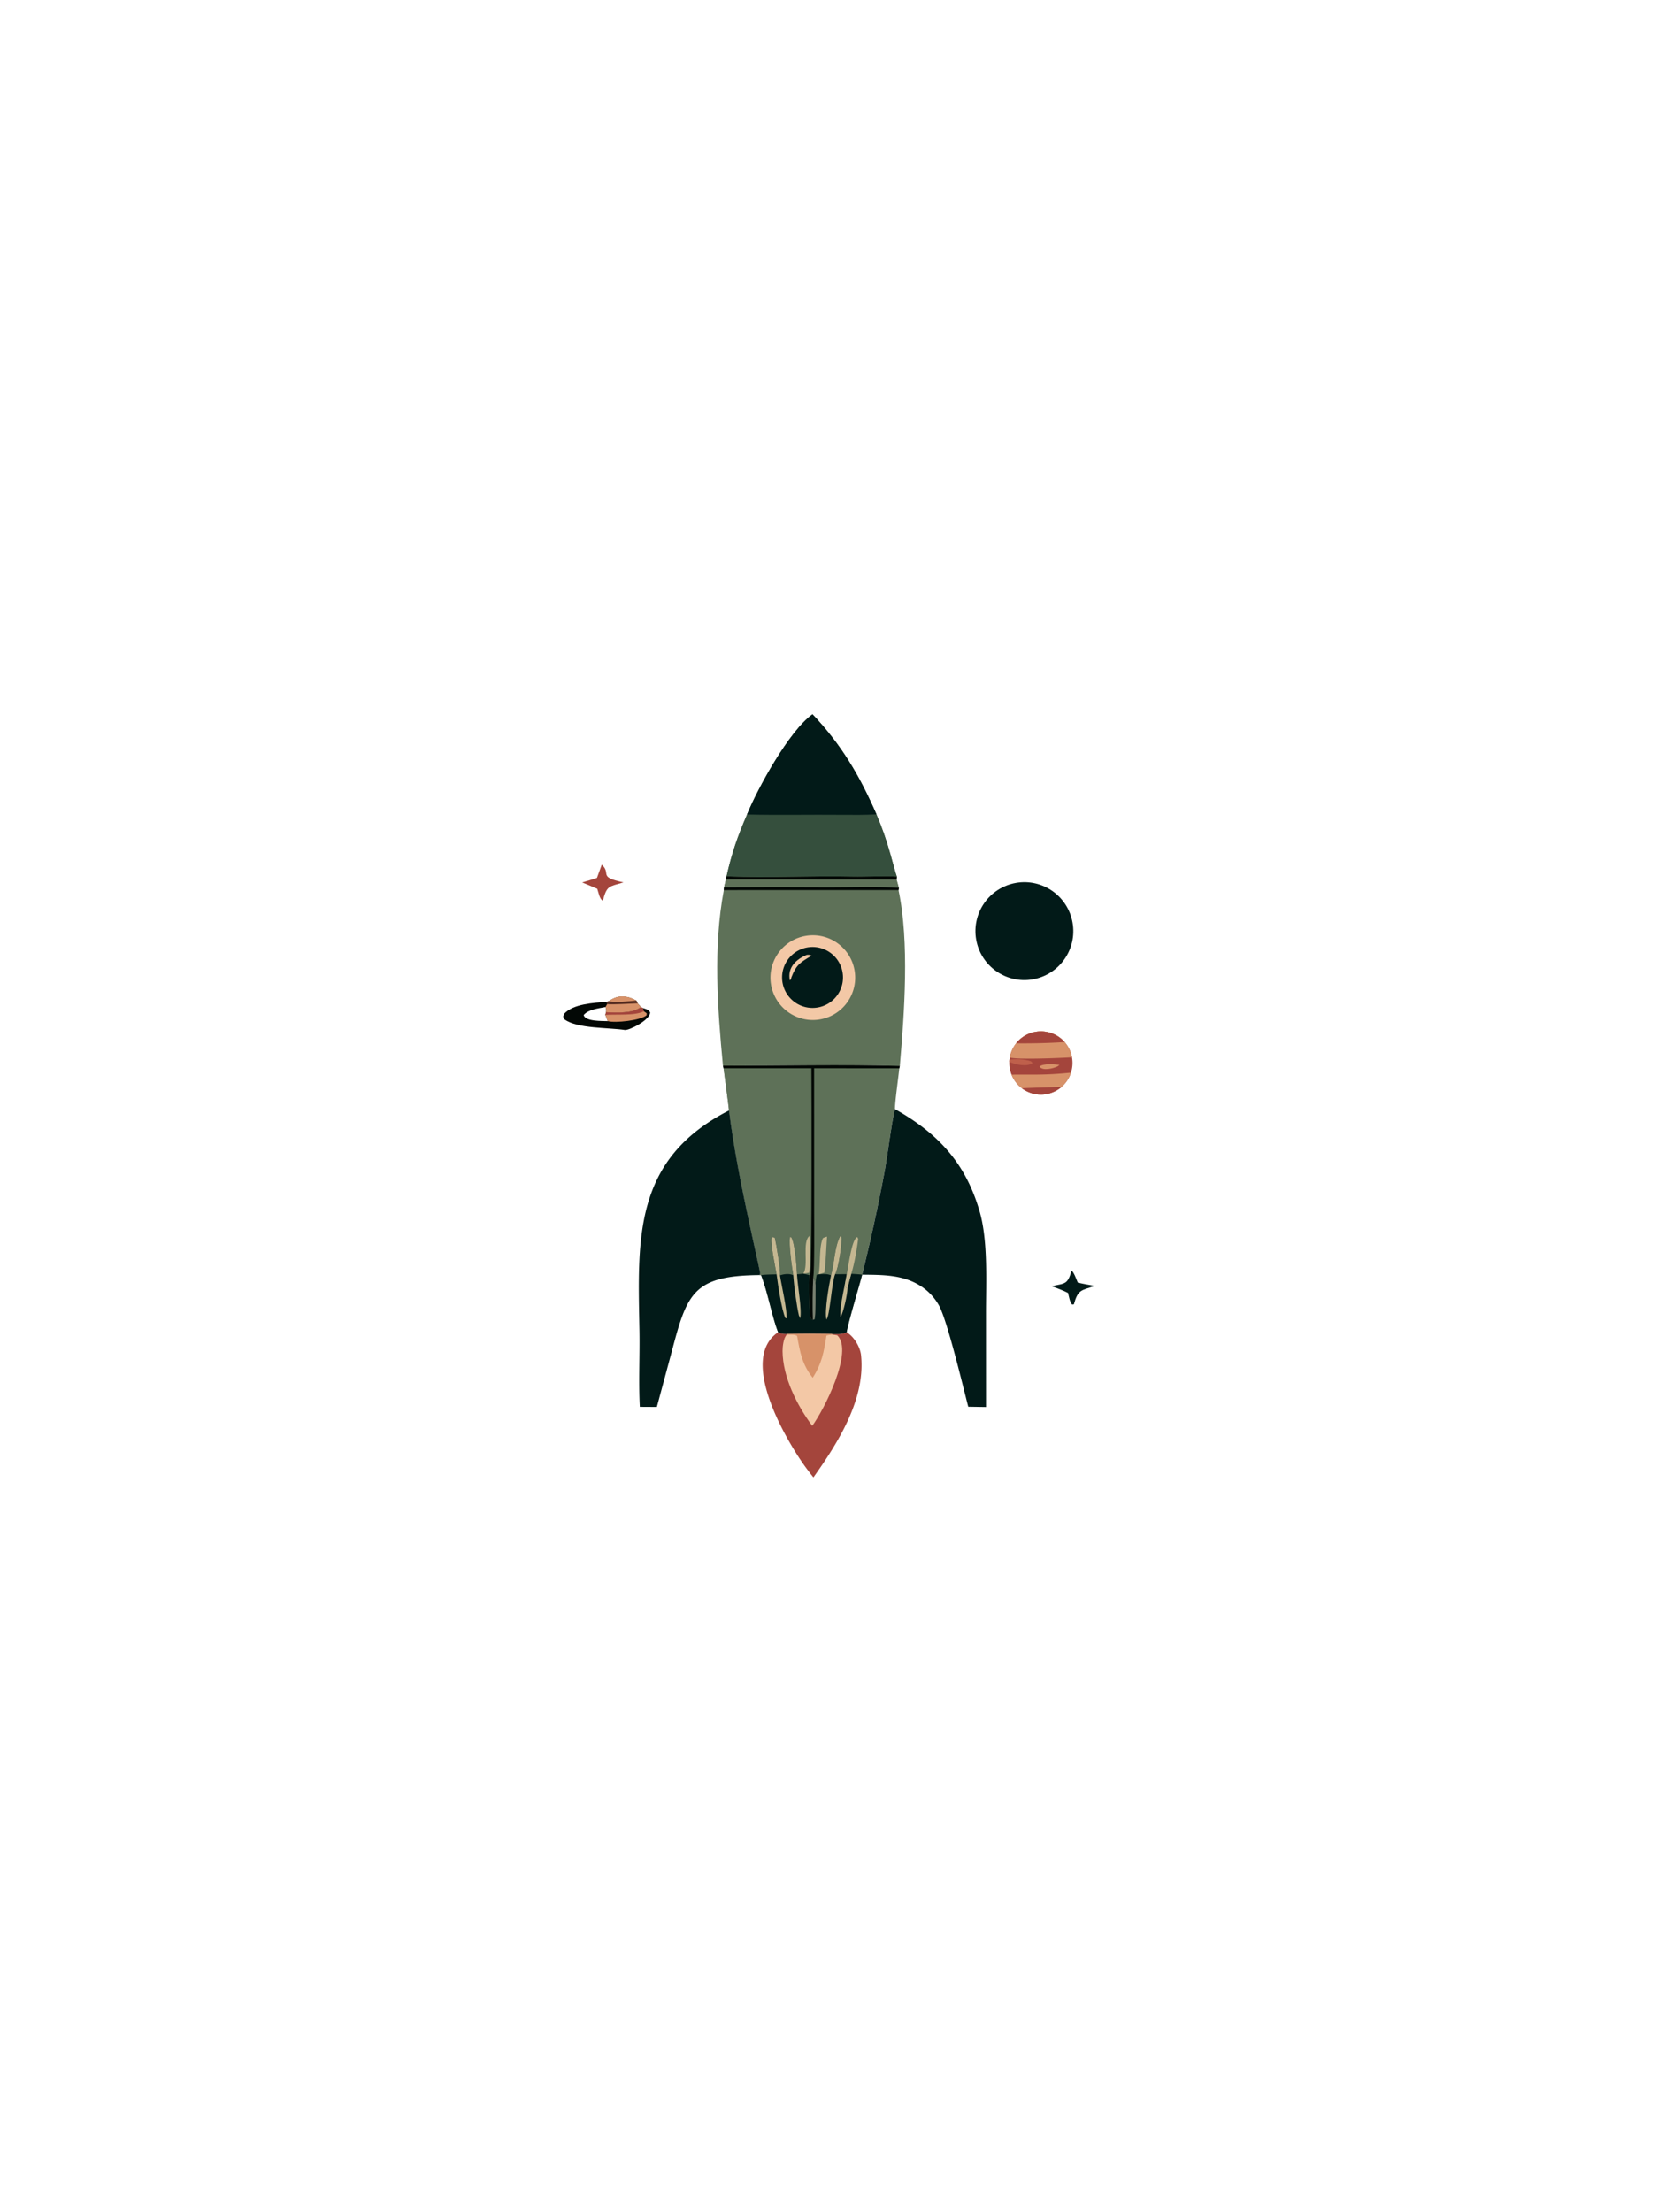 <svg xmlns="http://www.w3.org/2000/svg" width="928" height="1232"><path fill="#5E7158" d="M416.126 453.652c6.048-14.735 23.393-46.431 36.455-55.807 16.275 17.262 26.105 34.03 35.62 55.738 3.279 7.624 5.5 14.213 7.787 22.208.432 1.509 3.183 11.726 3.591 12.51l-.208 1.52 1.297 4.644-.174 1.281c6.15 28.946 3.255 68.523.731 97.943-31.42-.895-66.829-.108-98.53-.126-3.042-32.01-5.506-65.999.489-97.8l.138-1.563 1.041-4.426.336-1.723c2.954-13.019 6.151-22.243 11.427-34.399Z"/><path fill="#354F3D" d="M416.126 453.652c6.048-14.735 23.393-46.431 36.455-55.807 16.275 17.262 26.105 34.03 35.62 55.738 3.279 7.624 5.5 14.213 7.787 22.208.432 1.509 3.183 11.726 3.591 12.51-3.908-.567-18.954.086-24.067-.051-22.926-.615-48.074.927-70.813-.199 2.954-13.019 6.151-22.243 11.427-34.399Z"/><path fill="#021A18" d="M416.126 453.652c6.048-14.735 23.393-46.431 36.455-55.807 16.275 17.262 26.105 34.03 35.62 55.738-6.285.327-12.704.308-18.999.246-17.659-.174-35.431.237-53.076-.177Z"/><path fill="#5E7158" d="M404.699 488.051c22.739 1.126 47.887-.416 70.813.199 5.113.137 20.159-.516 24.067.051l-.208 1.52 1.297 4.644-.174 1.281-97.31.017.138-1.563 1.041-4.426.336-1.723Z"/><path fill="#030805" d="M403.322 494.2c19.644-.123 39.288-.124 58.931-.003 11.278-.003 27.402-.466 38.415.268l-.174 1.281-97.31.017.138-1.563Zm1.377-6.149c22.739 1.126 47.887-.416 70.813.199 5.113.137 20.159-.516 24.067.051l-.208 1.52-95.008-.047.336-1.723Z"/><path fill="#F3C8A6" d="M448.951 521.21c12.702-2.077 24.725 6.407 27.028 19.072 2.303 12.666-5.963 24.842-18.582 27.371a23.598 23.598 0 0 1-22.544-7.768 23.61 23.61 0 0 1 14.098-38.675Z"/><path fill="#021A18" d="M448.932 527.842c9.056-2.006 18.044 3.637 20.175 12.667 2.13 9.03-3.387 18.097-12.384 20.353a16.958 16.958 0 0 1-16.419-4.768 16.968 16.968 0 0 1 8.628-28.252Z"/><path fill="#F3C8A6" d="M449.444 531.807c1.415-.027 1.359-.099 2.636.465-6.595 3.937-8.568 5.11-11.313 12.22-.169 1.121-.001.577-.804 1.544-1.481-7.119 3.437-11.78 9.481-14.229Z"/><path fill="#5E7158" d="M402.695 593.563c31.701.018 67.11-.769 98.53.126l-.296 1.322c-.397 4.304-2.657 20.206-2.378 22.749-1.501 4.841-4.406 26.95-5.648 33.864a1014.88 1014.88 0 0 1-12.672 58.332c-1.429 5.636-8.252 28.255-8.609 32.117-2.432 1.255-5.323.947-8.115.961-8.429-.14-16.86-.139-25.29.001-2.23-.121-2.891.017-4.77-1.03-3.386-8.503-5.738-22.109-9.504-31.789l-.942-.03c.412-.629.514-.922.346-1.694-6.4-29.477-13.517-60.124-17.254-90.016a1818.146 1818.146 0 0 0-3.042-23.486l-.356-1.427Z"/><path fill="#5E7158" d="m403.051 594.99 48.911-.007c.082 9.748.346 113.402-.671 115.071l-.423.138-3.405-.781-3.529.342c-.223-4.558-1.066-17.022-3.141-20.57l-.734-.287c-.776 4.197 1.048 16.943 1.826 21.44-1.805-1.166-5.517-.759-7.424.034.492-2.562-2.125-17.771-2.851-20.9l-1.135-.518-.805.895c-.358 3.646 2.155 15.739 2.915 19.923-2.353.068-6.497.077-8.642.446l-.942-.03c.412-.629.514-.922.346-1.694-6.4-29.477-13.517-60.124-17.254-90.016a1818.146 1818.146 0 0 0-3.042-23.486Z"/><path fill="#C4B791" d="M447.463 709.411c3.122-4.807-.86-17.567 3.442-21.057.225 3.929.476 17.142-.188 20.495l-3.254.562Z"/><path fill="#021A18" d="M462.897 710.331c1.923-6.598 1.837-15.254 4.977-21.664l.732-.117c.803 2.997-1.684 18.554-3.429 21.143l6.498-.034-1.185 6.275c.992 1.422.456 1.26 1.62 1.561a167.744 167.744 0 0 1 2.076-8.025c1.69.13 4.461.249 6.045.486-1.429 5.636-8.252 28.255-8.609 32.117-2.432 1.255-5.323.947-8.115.961-8.429-.14-16.86-.139-25.29.001-2.23-.121-2.891.017-4.77-1.03-3.386-8.503-5.738-22.109-9.504-31.789 2.145-.369 6.289-.378 8.642-.446-.76-4.184-3.273-16.277-2.915-19.923l.805-.895 1.135.518c.726 3.129 3.343 18.338 2.851 20.9 1.907-.793 5.619-1.2 7.424-.034-.778-4.497-2.602-17.243-1.826-21.44l.734.287c2.075 3.548 2.918 16.012 3.141 20.57l3.529-.342 3.405.781c-.53 2.626-.223 22.607.915 24.401l.994.509.927-.309c.722-1.761.552-15.957.604-19.104.088-2.39.076-3.341.626-5.695l1.061-.238c2.442-.116 4.628-.414 6.902.575Z"/><path fill="#C4B791" d="M462.897 710.331c1.923-6.598 1.837-15.254 4.977-21.664l.732-.117c.803 2.997-1.684 18.554-3.429 21.143-1.935 4.765-2.961 23.808-4.867 25.205-1.067-5.243 1.417-18.842 2.587-24.567Zm-21.012.005c-.778-4.497-2.602-17.243-1.826-21.44l.734.287c2.075 3.548 2.918 16.012 3.141 20.57.269 5.85 2.928 20.241 1.753 24.569l-.223-.247.263-.196-.695-1.109c-1.254-5.043-2.812-16.916-3.147-22.434Zm-9.3-.566c-.76-4.184-3.273-16.277-2.915-19.923l.805-.895 1.135.518c.726 3.129 3.343 18.338 2.851 20.9.833 5.516 4.079 19.323 3.672 23.97l-.656-.261c-2.047-4.046-4.246-19.185-4.892-24.309Zm39.525 7.725c-.185 3.833-2.166 12.898-3.861 16.144-.943-3.09 1.524-14.072 2.241-17.705.992 1.422.456 1.26 1.62 1.561Z"/><path fill="#030805" d="M402.695 593.563c31.701.018 67.11-.769 98.53.126l-.296 1.322-47.451-.025.028 81.03c0 4.938.224 31.689-.493 35.163.971 2.048.973 2.231 1.295 4.51-.052 3.147.118 17.343-.604 19.104l-.927.309-.994-.509c-1.138-1.794-1.445-21.775-.915-24.401l.423-.138c1.017-1.669.753-105.323.671-115.071l-48.911.007-.356-1.427Z"/><path fill="#777F70" d="M453.013 711.179c.971 2.048.973 2.231 1.295 4.51-.052 3.147.118 17.343-.604 19.104l-.927.309c-.269-7.016-.161-17.033.236-23.923Z"/><path fill="#C4B791" d="M471.675 709.659c.854-3.849 2.722-19.538 5.829-20.658l.522.966c-.846 6.375-1.957 13.354-3.84 19.503a167.744 167.744 0 0 0-2.076 8.025c-1.164-.301-.628-.139-1.62-1.561l1.185-6.275Zm-15.68.097c1.124-5.651.159-15.667 2.433-20.185.959-.386 1.278-.568 2.268-.792-.456 5.635-.745 14.97-1.486 20.038-1.103.344-2.087.672-3.215.939Z"/><path fill="#021A18" d="M480.231 709.956a1014.88 1014.88 0 0 0 12.672-58.332c1.242-6.914 4.147-29.023 5.648-33.864 23.863 13.431 39.3 29.914 47.121 56.969 4.758 16.457 3.521 39.255 3.537 56.865l.018 52.08-9.892-.159c-2.844-10.935-11.784-48.516-16.386-56.558a30.576 30.576 0 0 0-10.998-11.227c-9.78-5.835-20.715-5.649-31.72-5.774Zm-74.138-91.48c3.737 29.892 10.854 60.539 17.254 90.016.168.772.066 1.065-.346 1.694-37.155.314-40.332 10.453-48.915 42.979l-8.2 30.47-9.486-.053c-.74-14.058.049-28.666-.215-42.765-.954-51.037-3.483-95.068 49.908-122.341Z"/><path fill="#A4453C" d="M433.447 742.005c1.879 1.047 2.54.909 4.77 1.03 8.43-.14 16.861-.141 25.29-.001 2.792-.014 5.683.294 8.115-.961 4.025 2.25 7.515 8.202 7.99 12.678 2.612 24.662-13.007 49.068-26.521 68.121a153.769 153.769 0 0 1-5.808-7.709c-10.893-15.713-35.47-58.632-13.836-73.158Z"/><path fill="#F3C8A6" d="M438.217 743.035c8.43-.14 16.861-.141 25.29-.001l.104.295c.958.083 1.803.233 2.749.383 9.282 8.843-7.339 41.526-13.921 50.443-8.485-11.379-16.437-27.091-16.536-41.649-.017-2.419.505-7.394 2.345-9.1l-.031-.371Z"/><path fill="#D79269" d="M438.217 743.035c8.43-.14 16.861-.141 25.29-.001l.104.295c-.443.034-3.236.333-3.284.645-1.398 9.133-2.569 15.466-7.632 23.4-5.968-7.518-7.057-14.21-8.698-23.312-1.282-.909-4.019-.648-5.749-.656l-.031-.371Z"/><path fill="#021A18" d="M565.865 491.759c14.837-2.613 28.979 7.308 31.575 22.151 2.597 14.842-7.336 28.977-22.178 31.559-14.82 2.579-28.927-7.339-31.52-22.16s7.308-28.941 22.123-31.55Z"/><path fill="#A4453C" d="M566.02 581.099a17.595 17.595 0 0 1 31.234 13.202 17.599 17.599 0 0 1-5.936 11.047 17.593 17.593 0 0 1-27.865-6.807 17.6 17.6 0 0 1 2.567-17.442Z"/><path fill="#D79269" d="M566.02 581.099a17.595 17.595 0 0 1 31.096 7.791c-6.377.414-29.789 1.38-34.653.164a17.593 17.593 0 0 1 3.557-7.955Z"/><path fill="#A4453C" d="M566.02 581.099a17.595 17.595 0 0 1 26.995-.685c-8.987.555-17.991.783-26.995.685Z"/><path fill="#D79269" d="M596.555 597.428a17.593 17.593 0 0 1-33.102 1.113c13.402-.067 19.282.289 33.102-1.113Z"/><path fill="#A4453C" d="M569.292 606.153c.313-.164 19.373-.677 22.026-.805a17.593 17.593 0 0 1-22.026.805Z"/><path fill="#BF604B" d="M562.307 590.171c4.253-.419 7.83-.378 11.956.913l.92.961c-2.853 2.341-9.903.922-12.962-.697.016-.393.044-.786.086-1.177Z"/><path fill="#D79269" d="M589.077 593.937c-2.321 1.16-8.387 2.71-10.09.084 2.367-1.844 8.088-1.205 11.19-.936l-1.1.852Z"/><path fill="#030805" d="M339.132 557.675c4.912-3.69 10.178-3.254 15.332-.385l.685 1.514 1.916 2.155 1.031.514c2.165.689 2.86.666 4.058 2.415-.144 4.354-11.815 10.12-14.114 9.765-8.903-1.375-26.592-.673-33.569-5.88-.956-2.001-.894-1.007-.254-3.079 5.055-5.627 16.502-6.126 23.75-6.7l1.165-.319Zm-.559 11.057-1.36-3.435.327-1.478c.309-1.379.123-1.586-.246-2.942-4.114.823-9.531 1.332-12.177 4.487.949 3.625 10.355 3.242 13.456 3.368Z"/><path fill="#D79269" d="M339.132 557.675c4.912-3.69 10.178-3.254 15.332-.385l.685 1.514 1.916 2.155c-5.093 3.73-13.314 2.942-19.525 2.86.309-1.379.123-1.586-.246-2.942l.892-1.611-.219-1.272 1.165-.319Z"/><path fill="#D79269" d="M339.132 557.675c4.912-3.69 10.178-3.254 15.332-.385-4.083.419-11.367 1.088-15.332.385Z"/><path fill="#532B20" d="m354.464 557.29.685 1.514c-3.436.151-14.094.81-16.963.462l-.219-1.272 1.165-.319c3.965.703 11.249.034 15.332-.385Z"/><path fill="#D79269" d="m357.065 560.959 1.031.514.513 1.762 1.621 1.129-.021 1.062c-3.336 2.981-17.56 4.446-21.636 3.306l-1.36-3.435.327-1.478c6.211.082 14.432.87 19.525-2.86Z"/><path fill="#A4453C" d="m357.065 560.959 1.031.514.513 1.762c-4.581 2.623-16.069 1.57-21.396 2.062l.327-1.478c6.211.082 14.432.87 19.525-2.86Zm-21.867-79.363c5.632 5.16-2.51 6.774 12.116 9.872-8.25 2.479-9.193 1.591-11.544 10.257-1.88-1.303-2.203-4.05-3.083-6.704-2.709-1.212-5.66-2.378-8.417-3.524 2.861-.788 5.438-1.613 8.255-2.542l2.673-7.359Z"/><path fill="#021A18" d="M596.882 707.712c1.358.963 2.69 4.875 3.435 6.643 3.191.789 6.334 1.292 9.57 1.852-7.684 2.592-9.457 2.016-11.72 10.29l-.968.107c-1.24-1.173-1.806-4.611-2.272-6.461-2.636-1.419-6.351-2.718-9.222-3.818 7.839-1.509 8.949-.964 11.177-8.613Z"/></svg>